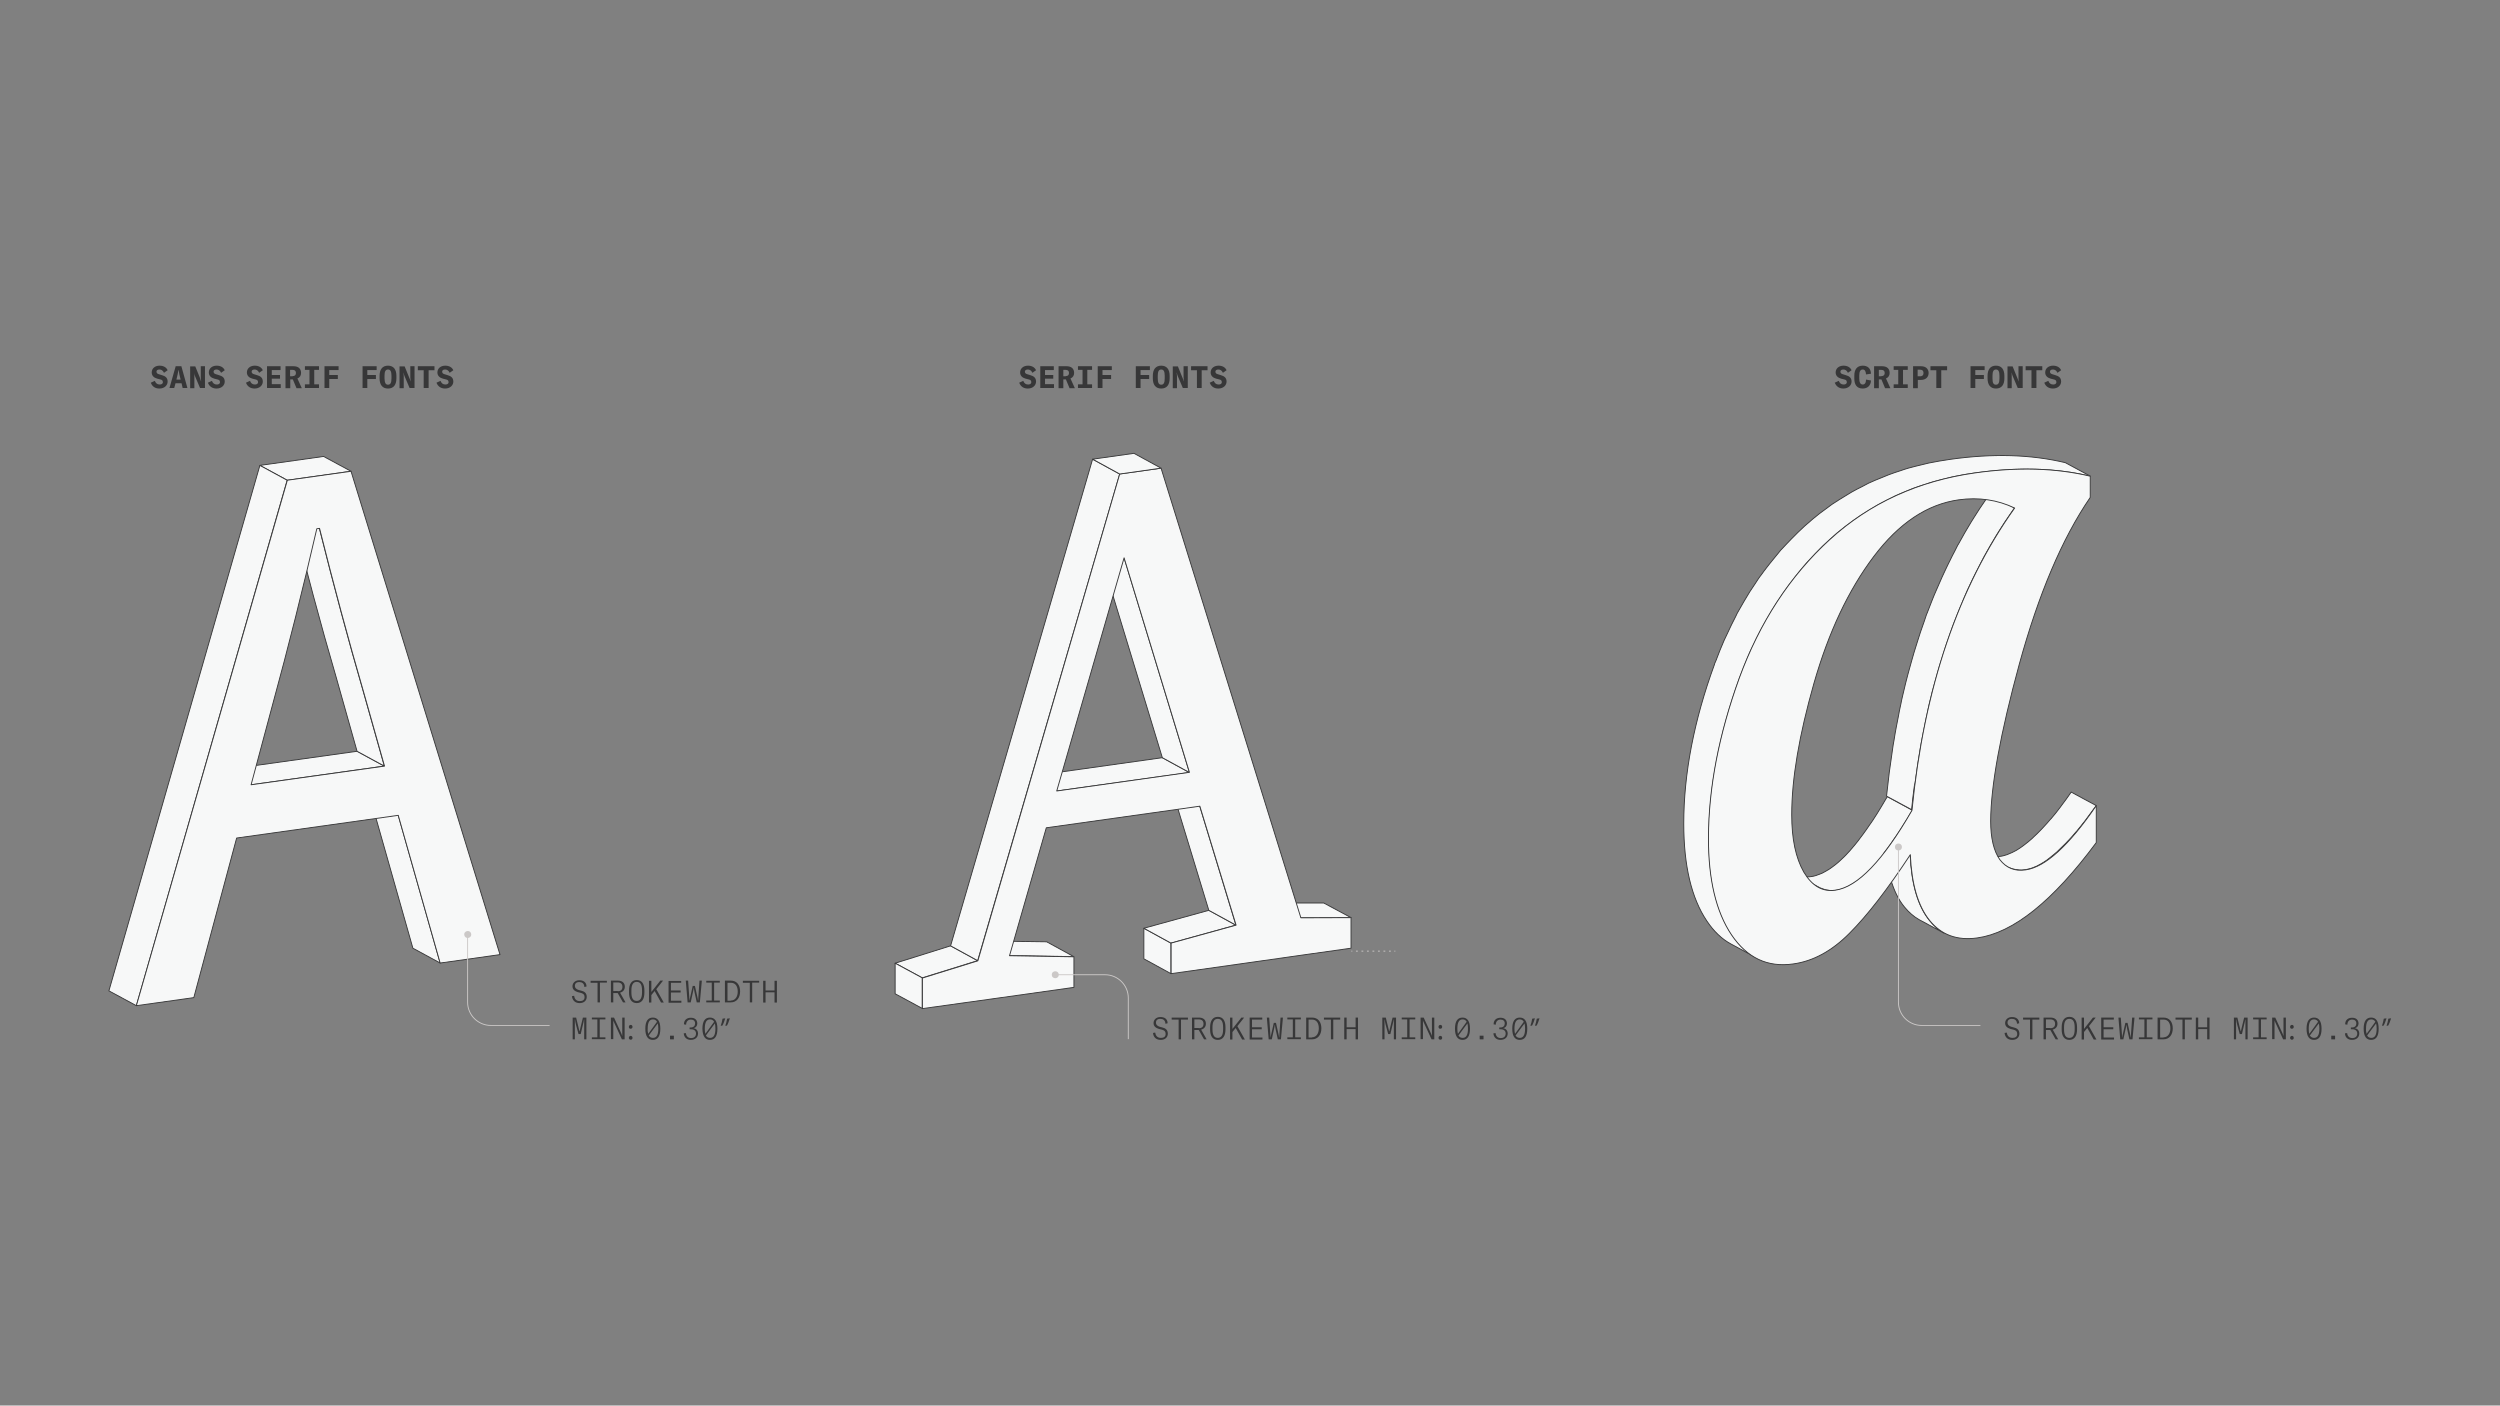 <?xml version="1.0" encoding="UTF-8"?> <svg xmlns="http://www.w3.org/2000/svg" xmlns:xlink="http://www.w3.org/1999/xlink" version="1.1" id="Capa_1" x="0px" y="0px" viewBox="0 0 1366 768" style="enable-background:new 0 0 1366 768;" xml:space="preserve"><rect x="0" y="0" width="1366" height="768" fill="#808080" stroke="none"/> <style type="text/css"> .st0{fill:#373738;} .st1{enable-background:new ;} .st2{fill:#F7F8F8;stroke:#373738;stroke-width:0.5;stroke-linecap:round;stroke-linejoin:round;stroke-miterlimit:10;} .st3{fill:none;stroke:#CBC8C7;stroke-width:0.5;stroke-miterlimit:10;} .st4{fill:#CBC8C7;} .st5{fill:none;stroke:#CBC8C7;stroke-width:0.5;stroke-miterlimit:10;stroke-dasharray:1.002,2.003;} </style> <g> <g> <path class="st0" d="M82.4,209.1l2.2-1c0.5,1.3,1.3,2,2.7,2c0.8,0,1.7-0.3,1.7-1.3c0-1-0.6-1.3-1.5-1.5l-1.6-0.4 c-1.8-0.5-3-1.6-3-3.4c0-2.2,1.8-3.7,4.3-3.7c2.1,0,3.7,0.9,4.4,2.5l-2,1.4c-0.6-1.4-1.6-1.8-2.5-1.8c-1.2,0-1.6,0.6-1.6,1.2 c0,0.7,0.5,1.2,1.4,1.4l1.6,0.5c1.7,0.5,3.1,1.3,3.1,3.5c0,2-1.7,3.8-4.5,3.8C84.9,212.3,83.2,211.3,82.4,209.1z"></path> <path class="st0" d="M96,200.1h3.1l3.3,11.9h-2.6l-0.6-2.6h-3.3l-0.7,2.6h-2.6L96,200.1z M98.7,207.4c-0.6-2.2-0.9-3.7-1.1-5.2 h-0.1c-0.2,1.5-0.6,3.1-1.1,5.2H98.7z"></path> <path class="st0" d="M109.8,208.3h0.1c-0.1-0.6-0.2-1.5-0.2-2v-6.2h2.3V212h-2.7l-2.8-6.6c-0.3-0.6-0.4-1.4-0.5-1.7H106 c0.1,0.5,0.2,1.2,0.2,1.8v6.6h-2.3v-11.9h2.8l2.6,6.4C109.5,207.1,109.7,207.8,109.8,208.3z"></path> <path class="st0" d="M113.6,209.1l2.2-1c0.5,1.3,1.3,2,2.7,2c0.8,0,1.7-0.3,1.7-1.3c0-1-0.6-1.3-1.5-1.5l-1.6-0.4 c-1.8-0.5-3-1.6-3-3.4c0-2.2,1.8-3.7,4.3-3.7c2.1,0,3.7,0.9,4.4,2.5l-2,1.4c-0.6-1.4-1.6-1.8-2.5-1.8c-1.2,0-1.6,0.6-1.6,1.2 c0,0.7,0.5,1.2,1.4,1.4l1.6,0.5c1.7,0.5,3.1,1.3,3.1,3.5c0,2-1.7,3.8-4.5,3.8C116.2,212.3,114.4,211.3,113.6,209.1z"></path> <path class="st0" d="M134.4,209.1l2.2-1c0.5,1.3,1.3,2,2.7,2c0.8,0,1.7-0.3,1.7-1.3c0-1-0.6-1.3-1.5-1.5l-1.6-0.4 c-1.8-0.5-3-1.6-3-3.4c0-2.2,1.8-3.7,4.3-3.7c2.1,0,3.7,0.9,4.4,2.5l-2,1.4c-0.6-1.4-1.6-1.8-2.5-1.8c-1.2,0-1.6,0.6-1.6,1.2 c0,0.7,0.5,1.2,1.4,1.4l1.6,0.5c1.7,0.5,3.1,1.3,3.1,3.5c0,2-1.7,3.8-4.5,3.8C137,212.3,135.2,211.3,134.4,209.1z"></path> <path class="st0" d="M153.3,202.2h-4.8v2.7h4.5v2h-4.5v3h4.9v2.1h-7.5v-11.9h7.4V202.2z"></path> <path class="st0" d="M155.9,200.1h4.4c2.7,0,4.2,1.3,4.2,3.7c0,1.4-0.7,2.5-2,3l2.4,5.3H162l-2-4.8h-1.4v4.8h-2.6V200.1z M159.9,205.5c1.2,0,1.8-0.6,1.8-1.7c0-1.1-0.6-1.7-1.8-1.7h-1.4v3.5H159.9z"></path> <path class="st0" d="M169.1,210v-7.9h-2.5v-2h7.7v2h-2.6v7.9h2.6v2h-7.7v-2H169.1z"></path> <path class="st0" d="M184.9,202.2h-5v2.7h4.7v2.2h-4.7v4.9h-2.6v-11.9h7.7V202.2z"></path> <path class="st0" d="M205.7,202.2h-5v2.7h4.7v2.2h-4.7v4.9h-2.6v-11.9h7.7V202.2z"></path> <path class="st0" d="M207.4,206.7v-1.3c0-3.5,1.5-5.6,4.6-5.6c3.1,0,4.6,2.1,4.6,5.6v1.3c0,3.5-1.5,5.6-4.6,5.6 C208.9,212.3,207.4,210.2,207.4,206.7z M212,210.2c1.3,0,1.9-1,1.9-3.4v-1.5c0-2.4-0.6-3.4-1.9-3.4c-1.3,0-1.9,1-1.9,3.4v1.5 C210.2,209.2,210.7,210.2,212,210.2z"></path> <path class="st0" d="M224.3,208.3h0.1c-0.1-0.6-0.2-1.5-0.2-2v-6.2h2.3V212h-2.7l-2.8-6.6c-0.3-0.6-0.4-1.4-0.5-1.7h-0.1 c0.1,0.5,0.2,1.2,0.2,1.8v6.6h-2.3v-11.9h2.8l2.6,6.4C224,207.1,224.2,207.8,224.3,208.3z"></path> <path class="st0" d="M237.4,200.1v2.2h-3.2v9.7h-2.7v-9.7h-3.2v-2.2H237.4z"></path> <path class="st0" d="M238.5,209.1l2.2-1c0.5,1.3,1.3,2,2.7,2c0.8,0,1.7-0.3,1.7-1.3c0-1-0.6-1.3-1.5-1.5l-1.6-0.4 c-1.8-0.5-3-1.6-3-3.4c0-2.2,1.8-3.7,4.3-3.7c2.1,0,3.7,0.9,4.4,2.5l-2,1.4c-0.6-1.4-1.6-1.8-2.5-1.8c-1.2,0-1.6,0.6-1.6,1.2 c0,0.7,0.5,1.2,1.4,1.4l1.6,0.5c1.7,0.5,3.1,1.3,3.1,3.5c0,2-1.7,3.8-4.5,3.8C241.1,212.3,239.3,211.3,238.5,209.1z"></path> </g> <g> <path class="st0" d="M312.5,544.3l1.2-0.2c0.2,1.6,1.1,2.9,3.1,2.9c1.4,0,2.6-0.5,2.6-2.1c0-1.7-1-2.1-2.1-2.4l-1.6-0.4 c-1.6-0.5-2.9-1.4-2.9-3.2c0-1.8,1.5-3.3,3.7-3.3c2.1,0,3.9,0.9,4,3.4l-1.2,0.3c-0.1-2-1.3-2.7-2.8-2.7c-1.8,0-2.4,1-2.4,2.1 c0,1.1,0.8,1.8,2,2.2l1.5,0.4c1.6,0.4,3,1.2,3,3.4c0,1.8-1.3,3.4-3.9,3.4C314,548.1,312.7,546.3,312.5,544.3z"></path> <path class="st0" d="M331.6,535.8v1.1h-3.8v10.8h-1.3V537h-3.8v-1.1H331.6z"></path> <path class="st0" d="M333.8,535.8h3.7c2.5,0,3.9,1.2,3.9,3.4c0,1.6-1,2.8-2.6,3.2l3,5.3h-1.4l-2.9-5.1h-2.4v5.1h-1.3V535.8z M337.5,541.6c1.7,0,2.6-0.8,2.6-2.4c0-1.5-0.9-2.4-2.6-2.4h-2.4v4.7H337.5z"></path> <path class="st0" d="M343.7,542.4v-1.2c0-3.5,1.4-5.7,4.2-5.7c2.8,0,4.2,2.1,4.2,5.7v1.2c0,3.5-1.4,5.7-4.2,5.7 C345.1,548.1,343.7,545.9,343.7,542.4z M347.9,546.9c1.9,0,2.9-1.5,2.9-4.6v-1.2c0-3.1-0.9-4.6-2.9-4.6c-1.9,0-2.9,1.5-2.9,4.6 v1.2C345,545.5,346,546.9,347.9,546.9z"></path> <path class="st0" d="M355.9,535.8v6.2l4.9-6.2h1.5l-3.7,4.7l4.1,7.3h-1.5l-3.5-6.3l-1.8,2.2v4.1h-1.3v-11.9H355.9z"></path> <path class="st0" d="M372.2,537h-5.6v4.2h5.3v1.1h-5.3v4.5h5.7v1.1h-7v-11.9h6.9V537z"></path> <path class="st0" d="M374.7,535.8h1.3l0.6,8.8c0.1,1.1,0.1,1.7,0.1,2h0.1c0-0.4,0.1-1,0.4-2.1l1.3-5.8h1.2l1.3,5.8 c0.3,1.1,0.3,1.7,0.4,2.1h0.1c0-0.3,0-0.9,0.1-2l0.6-8.8h1.3l-1.1,11.9h-1.7l-1.2-5.5c-0.2-1-0.3-1.6-0.4-2.3h-0.1 c-0.1,0.7-0.1,1.3-0.4,2.3l-1.2,5.5h-1.7L374.7,535.8z"></path> <path class="st0" d="M388.9,546.7v-9.8h-3v-1h7.4v1h-3.1v9.8h3.1v1h-7.4v-1H388.9z"></path> <path class="st0" d="M396.1,535.8h3.2c3.3,0,5.1,2.4,5.1,5.9c0,3.5-1.9,6-5.1,6h-3.2V535.8z M399.3,546.7c2.5,0,3.8-2.2,3.8-4.9 c0-2.8-1.2-4.8-3.7-4.8h-1.9v9.8H399.3z"></path> <path class="st0" d="M414.8,535.8v1.1H411v10.8h-1.3V537h-3.8v-1.1H414.8z"></path> <path class="st0" d="M424.5,547.8h-1.3v-5.6h-4.9v5.6H417v-11.9h1.3v5.3h4.9v-5.3h1.3V547.8z"></path> <path class="st0" d="M317.3,565h-1.2l-1.4-5.1c-0.2-0.7-0.4-2-0.5-2.8h-0.1c0,0.8,0,2,0,3.1v7.7h-1.2V556h1.9l1.5,6.2 c0.1,0.5,0.2,0.9,0.3,1.3h0.1c0.1-0.4,0.2-0.8,0.3-1.3l1.5-6.2h1.9v11.9h-1.2v-7.7c0-1.1,0-2.3,0-3.1h-0.1c-0.1,0.8-0.4,2-0.6,2.8 L317.3,565z"></path> <path class="st0" d="M326.4,566.9V557h-3v-1h7.4v1h-3.1v9.8h3.1v1h-7.4v-1H326.4z"></path> <path class="st0" d="M340,566.1L340,566.1c0-0.4,0-0.8,0-1.2V556h1.3v11.9h-1.5l-4.2-9.1c-0.3-0.6-0.5-1.2-0.5-1.3h0 c0,0.4,0,0.7,0,1v9.3h-1.3V556h1.7l4,8.7C339.7,565.3,339.9,565.8,340,566.1z"></path> <path class="st0" d="M343.6,561.1c0-0.6,0.4-1.1,1-1.1c0.6,0,1,0.4,1,1.1c0,0.6-0.4,1-1,1C344,562.2,343.6,561.7,343.6,561.1z M343.6,567.1c0-0.6,0.4-1.1,1-1.1c0.6,0,1,0.4,1,1.1c0,0.6-0.4,1-1,1C344,568.1,343.6,567.6,343.6,567.1z"></path> <path class="st0" d="M352.6,562.1c0-4.2,1.5-6.1,4.1-6.1c2.6,0,4.1,1.9,4.1,6.1c0,4.2-1.5,6.1-4.1,6.1 C354.1,568.2,352.6,566.3,352.6,562.1z M354.2,564.9l4.8-6.6c-0.5-0.9-1.3-1.3-2.2-1.3c-1.8,0-2.9,1.3-2.9,5.1 C353.8,563.2,354,564.2,354.2,564.9z M356.8,567.1c1.8,0,2.9-1.4,2.9-5c0-1.2-0.1-2.2-0.3-2.9l-4.9,6.6 C355,566.7,355.8,567.1,356.8,567.1z"></path> <path class="st0" d="M368.2,567.9h-2.1v-2h2.1V567.9z"></path> <path class="st0" d="M373.6,564.6l1.2-0.1c0.1,1.6,1.1,2.7,2.8,2.7c1.7,0,2.7-0.9,2.7-2.5c0-1.3-0.9-2.3-2.7-2.3h-0.8v-1h0.7 c1.5,0,2.3-0.9,2.3-2.2c0-1.3-0.8-2.1-2.3-2.1c-1.6,0-2.6,1.1-2.6,2.8l-1.2-0.2c0-2.3,1.5-3.6,3.8-3.6c2.2,0,3.5,1.2,3.5,3.2 c0,1.2-0.8,2.3-2.1,2.5c1.5,0.2,2.5,1.3,2.5,2.9c0,2.1-1.5,3.5-4,3.5C375.2,568.2,373.7,566.7,373.6,564.6z"></path> <path class="st0" d="M383.8,562.1c0-4.2,1.5-6.1,4.1-6.1c2.6,0,4.1,1.9,4.1,6.1c0,4.2-1.5,6.1-4.1,6.1 C385.4,568.2,383.9,566.3,383.8,562.1z M385.4,564.9l4.8-6.6c-0.5-0.9-1.3-1.3-2.2-1.3c-1.8,0-2.9,1.3-2.9,5.1 C385.1,563.2,385.2,564.2,385.4,564.9z M388,567.1c1.8,0,2.9-1.4,2.9-5c0-1.2-0.1-2.2-0.3-2.9l-4.9,6.6 C386.2,566.7,387,567.1,388,567.1z"></path> <path class="st0" d="M396.3,556.4c-0.4,1.4-1.1,3.2-1.6,4l-0.9,0.1c0.4-1,0.8-2.7,1-3.9L396.3,556.4z"></path> <path class="st0" d="M398.8,556.4c-0.4,1.4-1.1,3.2-1.6,4l-0.9,0.1c0.4-1,0.8-2.7,1-3.9L398.8,556.4z"></path> </g> <g> <g class="st1"> <path class="st2" d="M1145.4,440.2L1145.4,440.2l-13.7-7.4c-1.8,2.6-3.5,5-5.2,7.2c-0.3,0.4-0.5,0.7-0.8,1.1 c-1.6,2.1-3.2,4.2-4.8,6c-0.1,0.2-0.2,0.3-0.4,0.4c-1.3,1.6-2.7,3.1-4,4.5c-0.5,0.5-1,1.1-1.5,1.6c-1.3,1.3-2.5,2.6-3.8,3.7 c-0.2,0.2-0.5,0.5-0.7,0.7c-1.4,1.3-2.8,2.4-4.1,3.4c-0.3,0.2-0.6,0.4-0.9,0.7c-1.3,1-2.6,1.8-3.9,2.6c-0.2,0.1-0.4,0.2-0.6,0.3 c-1.1,0.6-2.1,1.1-3.2,1.5c-0.4,0.2-0.8,0.3-1.2,0.5c-1.3,0.4-2.5,0.8-3.7,0.9c-1,0.1-2,0.2-3,0.2c-0.3,0-0.6,0-0.8-0.1 c-0.7-0.1-1.3-0.1-2-0.3c-0.3-0.1-0.6-0.1-0.9-0.2c-0.5-0.1-1-0.3-1.5-0.5c-0.4-0.2-0.7-0.3-1.1-0.5l13.7,7.4 c0.2,0.1,0.3,0.2,0.5,0.2c0.2,0.1,0.4,0.1,0.6,0.2c0.5,0.2,1,0.4,1.5,0.5c0.1,0,0.2,0.1,0.4,0.1c0.2,0,0.3,0,0.5,0.1 c0.6,0.1,1.3,0.2,2,0.3c0.3,0,0.6,0.1,0.8,0.1c1,0,1.9,0,3-0.2c1.2-0.2,2.5-0.5,3.7-0.9c0.4-0.1,0.8-0.3,1.2-0.5 c0.5-0.2,1-0.4,1.5-0.6c0.5-0.3,1.1-0.6,1.6-0.9c0.2-0.1,0.4-0.2,0.6-0.3c1-0.6,2-1.2,3-1.9c0.3-0.2,0.6-0.5,0.9-0.7 c0.3-0.2,0.6-0.4,0.9-0.7c1.3-1,2.6-2.1,4-3.3c0.1,0,0.1-0.1,0.2-0.2c0.2-0.2,0.5-0.5,0.7-0.7c1.2-1.1,2.5-2.4,3.8-3.7 c0.5-0.5,1-1,1.5-1.6c0.5-0.6,1-1.1,1.6-1.7c0.8-0.9,1.6-1.8,2.4-2.8c0.1-0.2,0.3-0.3,0.4-0.4c1.6-1.9,3.1-3.9,4.8-6 c0.3-0.4,0.5-0.7,0.8-1.1c1.3-1.7,2.6-3.5,3.9-5.3C1144.5,441.5,1144.9,440.9,1145.4,440.2 C1145.4,440.2,1145.4,440.2,1145.4,440.2L1145.4,440.2z"></path> <path class="st2" d="M1054.3,503c-6.4-7.9-9.9-19.9-10.6-36l-13.7-7.4c0.7,16.1,4.2,28.2,10.6,36c2.4,2.9,5,5.2,8,6.9l13.7,7.4 C1059.4,508.3,1056.7,506,1054.3,503z"></path> <path class="st2" d="M1029.7,465.7c1.3-1.7,2.6-3.4,3.9-5.3c0.1-0.1,0.1-0.2,0.2-0.3c0.4-0.6,0.9-1.3,1.3-1.9 c0.4-0.6,0.8-1.1,1.2-1.7c0.6-0.8,1.1-1.7,1.7-2.6c0.4-0.6,0.7-1.1,1.1-1.7c0.6-1,1.3-2.1,2-3.2c0.3-0.5,0.6-0.9,0.9-1.4 c1-1.6,1.9-3.2,2.9-4.9l-13.7-7.4c-1,1.7-1.9,3.3-2.9,4.9c-0.3,0.5-0.6,1-0.9,1.5c-0.6,1-1.3,2.1-1.9,3.1 c-0.4,0.6-0.7,1.1-1.1,1.7c-0.6,0.9-1.1,1.8-1.7,2.6c-0.4,0.6-0.8,1.1-1.2,1.7c-0.5,0.7-1,1.5-1.5,2.2c-1.3,1.9-2.6,3.6-3.9,5.3 c-0.3,0.4-0.5,0.7-0.8,1.1c-1.3,1.7-2.6,3.2-3.9,4.7c-0.2,0.2-0.4,0.4-0.5,0.6c-0.8,0.9-1.6,1.7-2.3,2.5c-0.3,0.3-0.7,0.7-1,1 c-0.6,0.6-1.2,1.2-1.9,1.8c-0.4,0.4-0.8,0.7-1.2,1.1c-0.4,0.4-0.8,0.7-1.2,1c-0.4,0.3-0.8,0.7-1.3,1c-0.4,0.3-0.8,0.6-1.2,0.9 c-0.4,0.3-0.8,0.6-1.3,0.9c-0.4,0.3-0.8,0.5-1.2,0.7c-0.4,0.3-0.8,0.5-1.2,0.7c-0.4,0.2-0.8,0.4-1.1,0.6 c-0.3,0.2-0.6,0.3-0.9,0.4c-0.7,0.3-1.4,0.6-2.1,0.8c-0.3,0.1-0.6,0.2-0.8,0.3c-0.9,0.3-1.9,0.5-2.8,0.6c-1,0.1-1.9,0.2-2.8,0.1 c-0.3,0-0.6,0-0.8-0.1c-0.6-0.1-1.3-0.1-1.9-0.3c-0.3-0.1-0.6-0.1-0.9-0.2c-0.6-0.2-1.1-0.4-1.7-0.6c-0.4-0.2-0.7-0.3-1.1-0.5 l13.7,7.4h0c0.2,0.1,0.4,0.2,0.5,0.3c0.2,0.1,0.4,0.1,0.6,0.2c0.6,0.2,1.1,0.5,1.7,0.6c0.1,0,0.3,0.1,0.4,0.2l-0.2-0.1 c0,0,0,0,0,0l0.2,0.1h0c0.2,0,0.3,0,0.5,0.1c0.6,0.1,1.2,0.2,1.9,0.3c0.3,0,0.6,0.1,0.8,0.1c0.9,0,1.9,0,2.8-0.1 c0.9-0.1,1.8-0.4,2.8-0.6c0.3-0.1,0.6-0.2,0.8-0.3c0.7-0.2,1.4-0.5,2.1-0.8c0.2-0.1,0.3-0.1,0.5-0.2c0.1-0.1,0.3-0.1,0.4-0.2 c0.4-0.2,0.8-0.4,1.1-0.6c0.4-0.2,0.8-0.5,1.2-0.7c0.4-0.2,0.8-0.5,1.2-0.7c0.3-0.2,0.5-0.3,0.8-0.5c0.2-0.1,0.3-0.2,0.5-0.3 c0.4-0.3,0.8-0.6,1.2-0.9c0.4-0.3,0.8-0.7,1.3-1c0.4-0.3,0.8-0.7,1.2-1c0.3-0.2,0.5-0.4,0.8-0.7c0.2-0.1,0.3-0.3,0.5-0.4 c0.6-0.6,1.2-1.2,1.9-1.8c0.3-0.3,0.7-0.6,1-1c0.8-0.8,1.6-1.6,2.3-2.5c0.2-0.2,0.3-0.3,0.5-0.5c0,0,0,0,0.1-0.1 c1.3-1.4,2.6-3,3.9-4.7C1029.1,466.4,1029.4,466.1,1029.7,465.7z"></path> <path class="st2" d="M1046.7,425.6c0.4-2.9,0.8-5.7,1.2-8.5c0.3-1.6,0.5-3.3,0.8-4.9c0.4-2.5,0.8-5,1.3-7.5 c0.3-1.7,0.7-3.4,1-5.1c0.5-2.4,0.9-4.7,1.4-7c0.4-1.7,0.8-3.4,1.1-5.1c0.5-2.3,1-4.5,1.6-6.7c0.4-1.7,0.8-3.4,1.3-5.1 c0.6-2.2,1.2-4.3,1.8-6.5c0.5-1.6,0.9-3.3,1.4-4.9c0.6-2.1,1.3-4.3,2-6.4c0.5-1.6,1-3.1,1.5-4.7c0.7-2.1,1.5-4.3,2.2-6.4 c0.5-1.5,1.1-3,1.6-4.5c0.6-1.7,1.3-3.3,1.9-4.9c0.7-1.7,1.3-3.4,2-5c0.7-1.6,1.4-3.2,2-4.8c0.7-1.6,1.4-3.3,2.1-4.9 c0.7-1.6,1.5-3.1,2.2-4.7c0.8-1.6,1.5-3.2,2.3-4.7c0.8-1.5,1.5-3,2.3-4.5c0.7-1.4,1.5-2.9,2.2-4.3c2.2-4,4.5-8,6.8-11.8 c0.5-0.8,1-1.6,1.5-2.4c2.1-3.4,4.3-6.7,6.6-10c0.6-0.9,1.3-1.9,1.9-2.8l-13.7-7.4c-0.3,0.5-0.7,1-1,1.4 c-0.3,0.4-0.6,0.9-0.9,1.4c-2.3,3.3-4.5,6.6-6.6,10c-0.5,0.8-1,1.6-1.5,2.4c-2.4,3.9-4.6,7.8-6.8,11.8c-0.2,0.3-0.3,0.6-0.5,0.8 c-0.6,1.1-1.2,2.3-1.7,3.4c-0.8,1.5-1.6,3-2.3,4.5c-0.8,1.5-1.5,3.1-2.3,4.7c-0.7,1.6-1.5,3.1-2.2,4.7c-0.7,1.6-1.4,3.2-2.1,4.8 c-0.7,1.6-1.4,3.2-2.1,4.8c-0.7,1.6-1.3,3.3-2,5c-0.6,1.6-1.3,3.3-1.9,4.9c-0.2,0.4-0.3,0.8-0.5,1.2c-0.4,1.1-0.7,2.2-1.1,3.3 c-0.7,2.1-1.5,4.2-2.2,6.3c-0.5,1.6-1,3.1-1.5,4.7c-0.7,2.1-1.3,4.2-2,6.4c-0.5,1.6-0.9,3.3-1.4,4.9c-0.6,2.2-1.2,4.3-1.8,6.5 c-0.4,1.7-0.9,3.3-1.3,5c-0.5,2.2-1.1,4.4-1.6,6.7c-0.4,1.7-0.8,3.4-1.1,5.1c-0.5,2.3-1,4.6-1.4,7c-0.3,1.7-0.7,3.4-1,5.1 c-0.5,2.5-0.9,5-1.3,7.5c-0.3,1.6-0.6,3.3-0.8,4.9c-0.4,2.8-0.8,5.7-1.2,8.5c-0.2,1.4-0.4,2.8-0.6,4.2c-0.5,4.3-1,8.6-1.5,13 l13.7,7.4c0.4-4.4,0.9-8.7,1.5-13C1046.3,428.4,1046.6,427,1046.7,425.6z"></path> <path class="st2" d="M1142.2,260.2l-13.7-7.4c-18.8-4.5-39.8-5.1-63-1.8c-3.9,0.6-7.8,1.2-11.6,2c-1.3,0.3-2.5,0.6-3.7,0.9 c-2.5,0.6-5,1.2-7.5,1.9c-1.5,0.4-2.8,0.9-4.3,1.4c-2.2,0.7-4.3,1.4-6.4,2.2c-1.5,0.6-2.9,1.2-4.4,1.8c-2,0.8-4,1.6-5.9,2.5 c-0.2,0.1-0.4,0.2-0.7,0.3c-1.2,0.6-2.3,1.2-3.4,1.8c-2,1-4,2-5.9,3.1c-1.4,0.8-2.7,1.7-4.1,2.5c-1.8,1.1-3.6,2.2-5.4,3.4 c-0.4,0.2-0.7,0.4-1.1,0.7c-1.7,1.2-3.3,2.4-5,3.7c-0.6,0.5-1.3,0.9-1.9,1.4c-2.5,2-5,4-7.4,6.2c-0.2,0.2-0.5,0.4-0.7,0.6 c-2.5,2.3-5,4.7-7.4,7.2c-0.8,0.8-1.5,1.6-2.3,2.4c-1.2,1.2-2.3,2.4-3.5,3.7c-0.4,0.5-0.8,1-1.2,1.5c-0.9,1.1-1.8,2.2-2.7,3.3 c-1.3,1.6-2.7,3.3-3.9,4.9c-0.9,1.2-1.8,2.3-2.6,3.5c-0.6,0.8-1.2,1.5-1.7,2.3c-0.6,0.8-1.1,1.8-1.7,2.6c-1,1.5-2,3-3,4.5 c-1,1.6-2,3.3-3,5c-0.9,1.6-1.8,3.1-2.7,4.7c-0.4,0.7-0.8,1.4-1.2,2.1c-0.4,0.8-0.7,1.6-1.1,2.3c-1.4,2.7-2.8,5.5-4.1,8.4 c-0.6,1.3-1.3,2.7-1.9,4c-1.6,3.6-3,7.2-4.4,10.9c-0.2,0.6-0.5,1.1-0.7,1.6c-0.1,0.2-0.2,0.5-0.2,0.7 c-11.2,30.6-16.8,59.7-16.8,87c0,23,4.2,40.7,12.6,53.2c3.8,5.7,8.2,9.9,13.2,12.6l13.7,7.4c-5-2.7-9.4-6.9-13.2-12.6 c-8.4-12.5-12.7-30.3-12.6-53.2c0.1-27.3,5.7-56.3,16.8-87c0.3-0.8,0.6-1.5,0.9-2.3c1.4-3.7,2.9-7.4,4.4-10.9 c0.6-1.4,1.2-2.7,1.9-4c1.3-2.9,2.7-5.7,4.1-8.4c0.8-1.5,1.6-3,2.4-4.4c0.9-1.6,1.8-3.2,2.7-4.7c1-1.7,2-3.3,3-5c1-1.5,2-3,3-4.5 c1.1-1.7,2.3-3.3,3.4-4.9c0.9-1.2,1.7-2.4,2.6-3.5c1.3-1.7,2.6-3.3,3.9-5c0.9-1.1,1.8-2.2,2.7-3.3c1.5-1.8,3.1-3.5,4.7-5.2 c0.8-0.8,1.5-1.6,2.3-2.4c2.4-2.5,4.8-4.9,7.4-7.2c2.6-2.4,5.3-4.7,8.1-6.8c0.6-0.5,1.3-0.9,1.9-1.4c2-1.5,4-3,6.1-4.4 c1.8-1.2,3.6-2.3,5.4-3.4c1.4-0.8,2.7-1.7,4.1-2.5c1.9-1.1,3.9-2.1,5.9-3.1c1.4-0.7,2.7-1.4,4.1-2.1c1.9-0.9,3.9-1.7,5.9-2.5 c1.5-0.6,2.9-1.3,4.4-1.8c2.1-0.8,4.3-1.5,6.4-2.1c1.4-0.5,2.8-1,4.3-1.4c2.4-0.7,5-1.3,7.5-1.9c1.2-0.3,2.4-0.7,3.7-0.9 c3.8-0.8,7.7-1.5,11.6-2c14.5-2,28.2-2.6,41-1.6C1127.8,257.4,1135.1,258.5,1142.2,260.2L1142.2,260.2 C1142.2,260.2,1142.2,260.2,1142.2,260.2z"></path> <g> <path class="st2" d="M1106.8,475.3c10.7-1.5,23.6-13.2,38.6-35.1l0,20.2c-23.7,32-45.4,49.4-65.1,52.1 c-10.9,1.5-19.5-1.6-25.9-9.5c-6.4-7.9-9.9-19.9-10.6-36c-12.5,19-23.5,33.2-33.2,42.9c-9.6,9.7-19.9,15.3-30.8,16.8 c-14,2-25.2-3.3-33.7-15.9c-8.4-12.5-12.7-30.3-12.6-53.2c0.1-27.3,5.7-56.3,16.8-87c11.2-30.6,27.7-55.9,49.5-75.8 c21.8-19.9,48.3-32,79.3-36.4c23.2-3.3,44.3-2.7,63,1.8l0,11.6c-15.4,22.5-28.2,52.8-38.7,90.9c-10.4,38.1-15.6,66.7-15.7,85.9 c0,9.3,1.7,16.4,5,21.1C1096.2,474.2,1100.8,476.2,1106.8,475.3z M1044.7,442.8c6.6-66.9,25.3-122,56.1-165.2 c-9.4-4.5-19.6-6-30.5-4.5c-17.2,2.4-32.7,12.7-46.5,31c-13.8,18.3-24.7,41.4-32.7,69.4c-8,28.1-12.1,51.9-12.1,71.7 c0,13.2,2.2,23.6,6.6,31.3c4.5,7.6,10.2,10.9,17.2,9.9C1015,484.7,1028.9,470.2,1044.7,442.8"></path> </g> </g> </g> <g> <g class="st1"> <g> <polygon class="st2" points="240.5,526.2 225.6,518.1 202.7,437.4 217.6,445.5 "></polygon> </g> <g> <polygon class="st2" points="137.2,428.8 122.2,420.7 195.1,410.5 210,418.6 "></polygon> </g> <path class="st2" d="M198.6,378.2c-8.6-29.6-16.4-58.8-24.1-89.5l-14.9-8.1c7.7,30.7,15.4,59.9,24.1,89.5l11.4,40.4l14.9,8.1 L198.6,378.2z"></path> <g> <polygon class="st2" points="156.9,262.4 142,254.3 176.8,249.4 191.8,257.5 "></polygon> </g> <g> <polygon class="st2" points="74.5,549.5 59.5,541.4 142,254.3 156.9,262.4 "></polygon> </g> <g> <path class="st2" d="M191.8,257.5l81.4,264.1l-32.7,4.6l-22.9-80.7l-88.3,12.4l-23.4,87.2l-31.4,4.4l82.5-287.1L191.8,257.5z M137.2,428.8l72.9-10.2l-11.4-40.4c-8.6-29.6-16.4-58.8-24.1-89.5l-1.5,0.2c-7.6,33-15.4,64.2-24.2,96.3L137.2,428.8"></path> </g> </g> </g> <g> <g> <path class="st3" d="M255.5,510.7v36.9c0,7,5.7,12.7,12.7,12.7h32.1"></path> <g> <ellipse transform="matrix(0.973 -0.23 0.23 0.973 -110.514 72.362)" class="st4" cx="255.5" cy="510.8" rx="1.9" ry="1.9"></ellipse> </g> </g> </g> <g> <path class="st0" d="M556.9,209.1l2.2-1c0.5,1.3,1.3,2,2.7,2c0.8,0,1.7-0.3,1.7-1.3c0-1-0.6-1.3-1.5-1.5l-1.6-0.4 c-1.8-0.5-3-1.6-3-3.4c0-2.2,1.8-3.7,4.3-3.7c2.1,0,3.7,0.9,4.4,2.5l-2,1.4c-0.6-1.4-1.6-1.8-2.5-1.8c-1.2,0-1.6,0.6-1.6,1.2 c0,0.7,0.5,1.2,1.4,1.4l1.6,0.5c1.7,0.5,3.1,1.3,3.1,3.5c0,2-1.7,3.8-4.5,3.8C559.4,212.3,557.7,211.3,556.9,209.1z"></path> <path class="st0" d="M575.8,202.2H571v2.7h4.5v2H571v3h4.9v2.1h-7.5v-11.9h7.4V202.2z"></path> <path class="st0" d="M578.3,200.1h4.4c2.7,0,4.2,1.3,4.2,3.7c0,1.4-0.7,2.5-2,3l2.4,5.3h-2.9l-2-4.8H581v4.8h-2.6V200.1z M582.3,205.5c1.2,0,1.8-0.6,1.8-1.7c0-1.1-0.6-1.7-1.8-1.7H581v3.5H582.3z"></path> <path class="st0" d="M591.5,210v-7.9H589v-2h7.7v2h-2.6v7.9h2.6v2H589v-2H591.5z"></path> <path class="st0" d="M607.4,202.2h-5v2.7h4.7v2.2h-4.7v4.9h-2.6v-11.9h7.7V202.2z"></path> <path class="st0" d="M628.2,202.2h-5v2.7h4.7v2.2h-4.7v4.9h-2.6v-11.9h7.7V202.2z"></path> <path class="st0" d="M629.9,206.7v-1.3c0-3.5,1.5-5.6,4.6-5.6c3.1,0,4.6,2.1,4.6,5.6v1.3c0,3.5-1.5,5.6-4.6,5.6 C631.4,212.3,629.9,210.2,629.9,206.7z M634.5,210.2c1.3,0,1.9-1,1.9-3.4v-1.5c0-2.4-0.6-3.4-1.9-3.4c-1.3,0-1.9,1-1.9,3.4v1.5 C632.6,209.2,633.2,210.2,634.5,210.2z"></path> <path class="st0" d="M646.8,208.3h0.1c-0.1-0.6-0.2-1.5-0.2-2v-6.2h2.3V212h-2.7l-2.8-6.6c-0.3-0.6-0.4-1.4-0.5-1.7h-0.1 c0.1,0.5,0.2,1.2,0.2,1.8v6.6h-2.3v-11.9h2.8l2.6,6.4C646.5,207.1,646.7,207.8,646.8,208.3z"></path> <path class="st0" d="M659.8,200.1v2.2h-3.2v9.7H654v-9.7h-3.2v-2.2H659.8z"></path> <path class="st0" d="M661,209.1l2.2-1c0.5,1.3,1.3,2,2.7,2c0.8,0,1.7-0.3,1.7-1.3c0-1-0.6-1.3-1.5-1.5l-1.6-0.4 c-1.8-0.5-3-1.6-3-3.4c0-2.2,1.8-3.7,4.3-3.7c2.1,0,3.7,0.9,4.4,2.5l-2,1.4c-0.6-1.4-1.6-1.8-2.5-1.8c-1.2,0-1.6,0.6-1.6,1.2 c0,0.7,0.5,1.2,1.4,1.4l1.6,0.5c1.7,0.5,3.1,1.3,3.1,3.5c0,2-1.7,3.8-4.5,3.8C663.5,212.3,661.8,211.3,661,209.1z"></path> </g> <g> <path class="st0" d="M630,564.4l1.2-0.2c0.2,1.6,1.1,2.9,3.1,2.9c1.4,0,2.6-0.5,2.6-2.1c0-1.7-1-2.1-2.1-2.4l-1.6-0.4 c-1.6-0.5-2.9-1.4-2.9-3.2c0-1.8,1.5-3.3,3.7-3.3c2.2,0,3.9,0.9,4,3.4l-1.2,0.3c-0.1-2-1.3-2.7-2.8-2.7c-1.8,0-2.4,1-2.4,2.1 c0,1.1,0.8,1.8,2,2.2l1.5,0.4c1.6,0.4,3,1.2,3,3.4c0,1.8-1.3,3.4-3.9,3.4C631.5,568.2,630.2,566.5,630,564.4z"></path> <path class="st0" d="M649.1,556v1.1h-3.8v10.8H644v-10.8h-3.8V556H649.1z"></path> <path class="st0" d="M651.3,556h3.7c2.5,0,3.9,1.2,3.9,3.4c0,1.6-1,2.8-2.6,3.2l3,5.3h-1.4l-2.9-5.1h-2.4v5.1h-1.3V556z M655,561.8c1.7,0,2.6-0.8,2.6-2.4c0-1.5-0.9-2.4-2.6-2.4h-2.4v4.7H655z"></path> <path class="st0" d="M661.2,562.5v-1.2c0-3.5,1.4-5.7,4.2-5.7c2.8,0,4.2,2.1,4.2,5.7v1.2c0,3.5-1.4,5.7-4.2,5.7 C662.6,568.2,661.2,566.1,661.2,562.5z M665.4,567.1c1.9,0,2.9-1.5,2.9-4.6v-1.2c0-3.1-0.9-4.6-2.9-4.6c-1.9,0-2.9,1.5-2.9,4.6 v1.2C662.5,565.6,663.5,567.1,665.4,567.1z"></path> <path class="st0" d="M673.4,556v6.2l4.9-6.2h1.5l-3.7,4.7l4.1,7.3h-1.5l-3.5-6.3l-1.8,2.2v4.1h-1.3V556H673.4z"></path> <path class="st0" d="M689.7,557.1h-5.6v4.2h5.3v1.1h-5.3v4.5h5.7v1.1h-7V556h6.9V557.1z"></path> <path class="st0" d="M692.2,556h1.3l0.6,8.8c0.1,1.1,0.1,1.7,0.1,2h0.1c0-0.4,0.1-1,0.4-2.1l1.3-5.8h1.2l1.3,5.8 c0.3,1.1,0.3,1.7,0.4,2.1h0.1c0-0.3,0-0.9,0.1-2l0.6-8.8h1.3l-1.1,11.9h-1.7l-1.2-5.5c-0.2-1-0.3-1.6-0.4-2.3h-0.1 c-0.1,0.7-0.1,1.3-0.4,2.3l-1.2,5.5h-1.7L692.2,556z"></path> <path class="st0" d="M706.4,566.9V557h-3v-1h7.4v1h-3.1v9.8h3.1v1h-7.4v-1H706.4z"></path> <path class="st0" d="M713.7,556h3.2c3.3,0,5.1,2.4,5.1,5.9c0,3.5-1.9,6-5.1,6h-3.2V556z M716.8,566.8c2.5,0,3.8-2.2,3.8-4.9 c0-2.8-1.2-4.8-3.7-4.8h-1.9v9.8H716.8z"></path> <path class="st0" d="M732.3,556v1.1h-3.8v10.8h-1.3v-10.8h-3.8V556H732.3z"></path> <path class="st0" d="M742,567.9h-1.3v-5.6h-4.9v5.6h-1.3V556h1.3v5.3h4.9V556h1.3V567.9z"></path> <path class="st0" d="M759.7,565h-1.2l-1.4-5.1c-0.2-0.7-0.4-2-0.5-2.8h-0.1c0,0.8,0,2,0,3.1v7.7h-1.2V556h1.9l1.5,6.2 c0.1,0.5,0.2,0.9,0.3,1.3h0.1c0.1-0.4,0.2-0.8,0.3-1.3l1.5-6.2h1.9v11.9h-1.2v-7.7c0-1.1,0-2.3,0-3.1h-0.1c-0.1,0.8-0.4,2-0.6,2.8 L759.7,565z"></path> <path class="st0" d="M768.9,566.9V557h-3v-1h7.4v1h-3.1v9.8h3.1v1h-7.4v-1H768.9z"></path> <path class="st0" d="M782.4,566.1L782.4,566.1c0-0.4,0-0.8,0-1.2V556h1.3v11.9h-1.5l-4.2-9.1c-0.3-0.6-0.5-1.2-0.5-1.3h0 c0,0.4,0,0.7,0,1v9.3h-1.3V556h1.7l4,8.7C782.2,565.3,782.3,565.8,782.4,566.1z"></path> <path class="st0" d="M786,561.1c0-0.6,0.4-1.1,1-1.1c0.6,0,1,0.4,1,1.1c0,0.6-0.4,1-1,1C786.4,562.2,786,561.7,786,561.1z M786,567.1c0-0.6,0.4-1.1,1-1.1c0.6,0,1,0.4,1,1.1c0,0.6-0.4,1-1,1C786.4,568.1,786,567.6,786,567.1z"></path> <path class="st0" d="M795,562.1c0-4.2,1.5-6.1,4.1-6.1c2.6,0,4.1,1.9,4.1,6.1c0,4.2-1.5,6.1-4.1,6.1 C796.6,568.2,795,566.3,795,562.1z M796.6,564.9l4.8-6.6c-0.5-0.9-1.3-1.3-2.2-1.3c-1.8,0-2.9,1.3-2.9,5.1 C796.3,563.2,796.4,564.2,796.6,564.9z M799.2,567.1c1.8,0,2.9-1.4,2.9-5c0-1.2-0.1-2.2-0.3-2.9l-4.9,6.6 C797.4,566.7,798.2,567.1,799.2,567.1z"></path> <path class="st0" d="M810.6,567.9h-2.1v-2h2.1V567.9z"></path> <path class="st0" d="M816,564.6l1.2-0.1c0.1,1.6,1.1,2.7,2.8,2.7c1.7,0,2.7-0.9,2.7-2.5c0-1.3-0.9-2.3-2.7-2.3h-0.8v-1h0.7 c1.5,0,2.3-0.9,2.3-2.2c0-1.3-0.8-2.1-2.3-2.1c-1.6,0-2.6,1.1-2.6,2.8l-1.2-0.2c0-2.3,1.5-3.6,3.8-3.6c2.2,0,3.5,1.2,3.5,3.2 c0,1.2-0.8,2.3-2.1,2.5c1.5,0.2,2.5,1.3,2.5,2.9c0,2.1-1.5,3.5-4,3.5C817.6,568.2,816.1,566.7,816,564.6z"></path> <path class="st0" d="M826.3,562.1c0-4.2,1.5-6.1,4.1-6.1c2.6,0,4.1,1.9,4.1,6.1c0,4.2-1.5,6.1-4.1,6.1 C827.8,568.2,826.3,566.3,826.3,562.1z M827.8,564.9l4.8-6.6c-0.5-0.9-1.3-1.3-2.2-1.3c-1.8,0-2.9,1.3-2.9,5.1 C827.5,563.2,827.6,564.2,827.8,564.9z M830.4,567.1c1.8,0,2.9-1.4,2.9-5c0-1.2-0.1-2.2-0.3-2.9l-4.9,6.6 C828.7,566.7,829.4,567.1,830.4,567.1z"></path> <path class="st0" d="M838.7,556.4c-0.4,1.4-1.1,3.2-1.6,4l-0.9,0.1c0.4-1,0.8-2.7,1-3.9L838.7,556.4z"></path> <path class="st0" d="M841.2,556.4c-0.4,1.4-1.1,3.2-1.6,4l-0.9,0.1c0.4-1,0.8-2.7,1-3.9L841.2,556.4z"></path> </g> <g> <g> <line class="st3" x1="738.4" y1="519.7" x2="738.9" y2="519.7"></line> <line class="st5" x1="740.9" y1="519.7" x2="760.9" y2="519.7"></line> <line class="st3" x1="761.9" y1="519.7" x2="762.4" y2="519.7"></line> </g> </g> <g> <g class="st1"> <g> <polygon class="st2" points="710.8,501.5 695.9,493.4 723.3,493.4 738.2,501.4 "></polygon> </g> <g> <polygon class="st2" points="639.8,532 625,523.9 625,507.2 639.8,515.3 "></polygon> </g> <g> <polygon class="st2" points="639.8,515.3 625,507.2 660.5,497.4 675.3,505.5 "></polygon> </g> <g> <polygon class="st2" points="675.3,505.5 660.5,497.4 640.7,432.4 655.5,440.4 "></polygon> </g> <g> <polygon class="st2" points="551.5,522.1 536.7,514.1 571.9,514.6 586.7,522.7 "></polygon> </g> <g> <polygon class="st2" points="577.4,432.2 562.6,424.2 635.1,414 649.9,422.1 "></polygon> </g> <g> <polygon class="st2" points="503.9,534.3 489.1,526.3 519.4,516.8 534.2,524.9 "></polygon> </g> <g> <polygon class="st2" points="503.9,551 489.1,543 489.1,526.3 503.9,534.3 "></polygon> </g> <g> <polygon class="st2" points="649.9,422.1 635.1,414 599.4,296.8 614.2,304.8 "></polygon> </g> <g> <polygon class="st2" points="534.2,524.9 519.4,516.8 597,250.9 611.8,259 "></polygon> </g> <g> <path class="st2" d="M710.8,501.5l27.4-0.1l0,16.7l-21.3,3l-35.2,5l-41.8,5.9l0-16.7l35.5-9.8l-19.8-65l-83.9,11.8l-20.1,69.9 l35.2,0.6l0,16.7l-41.9,5.9l-17.2,2.4l-23.7,3.3l0-16.7l30.3-9.4L611.8,259l22.6-3.2L710.8,501.5z M577.4,432.2l72.5-10.2 l-35.7-117.2L577.4,432.2"></path> </g> <g> <polygon class="st2" points="611.8,259 597,250.9 619.6,247.7 634.4,255.8 "></polygon> </g> </g> </g> <g> <path class="st0" d="M1002.5,209.1l2.2-1c0.5,1.3,1.3,2,2.7,2c0.8,0,1.7-0.3,1.7-1.3c0-1-0.6-1.3-1.5-1.5l-1.6-0.4 c-1.8-0.5-3-1.6-3-3.4c0-2.2,1.8-3.7,4.3-3.7c2.1,0,3.7,0.9,4.4,2.5l-2,1.4c-0.6-1.4-1.6-1.8-2.5-1.8c-1.2,0-1.6,0.6-1.6,1.2 c0,0.7,0.5,1.2,1.4,1.4l1.6,0.5c1.7,0.5,3.1,1.3,3.1,3.5c0,2-1.7,3.8-4.5,3.8C1005.1,212.3,1003.4,211.3,1002.5,209.1z"></path> <path class="st0" d="M1013.2,206.9v-1.7c0-3.3,1.5-5.4,4.6-5.4c2.6,0,4.4,1.4,4.5,4.4l-2.7,0.4c-0.1-1.8-0.7-2.7-1.8-2.7 c-1.3,0-1.9,1.1-1.9,3.3v1.6c0,2.1,0.6,3.3,1.9,3.3c1.1,0,1.8-0.9,1.8-2.7l2.7,0.5c-0.1,2.7-1.8,4.4-4.5,4.4 C1014.6,212.3,1013.2,210.2,1013.2,206.9z"></path> <path class="st0" d="M1024,200.1h4.3c2.7,0,4.2,1.3,4.2,3.7c0,1.4-0.7,2.5-2,3l2.4,5.3h-2.9l-2-4.8h-1.4v4.8h-2.6V200.1z M1028,205.5c1.2,0,1.8-0.6,1.8-1.7c0-1.1-0.6-1.7-1.8-1.7h-1.4v3.5H1028z"></path> <path class="st0" d="M1037.2,210v-7.9h-2.5v-2h7.7v2h-2.6v7.9h2.6v2h-7.7v-2H1037.2z"></path> <path class="st0" d="M1045.2,200.1h4.4c3.2,0,4.2,2,4.2,3.7c0,1.7-1,3.8-4.3,3.8h-1.6v4.5h-2.6V200.1z M1051,203.8 c0-1-0.4-1.8-2-1.8h-1.2v3.6h1.1C1050.5,205.7,1051,204.8,1051,203.8z"></path> <path class="st0" d="M1063.9,200.1v2.2h-3.2v9.7h-2.7v-9.7h-3.2v-2.2H1063.9z"></path> <path class="st0" d="M1084.3,202.2h-5v2.7h4.7v2.2h-4.7v4.9h-2.6v-11.9h7.7V202.2z"></path> <path class="st0" d="M1086,206.7v-1.3c0-3.5,1.5-5.6,4.6-5.6s4.6,2.1,4.6,5.6v1.3c0,3.5-1.5,5.6-4.6,5.6S1086,210.2,1086,206.7z M1090.6,210.2c1.3,0,1.9-1,1.9-3.4v-1.5c0-2.4-0.6-3.4-1.9-3.4c-1.3,0-1.9,1-1.9,3.4v1.5C1088.7,209.2,1089.2,210.2,1090.6,210.2 z"></path> <path class="st0" d="M1102.9,208.3h0.1c-0.1-0.6-0.1-1.5-0.1-2v-6.2h2.3V212h-2.7l-2.8-6.6c-0.3-0.6-0.4-1.4-0.5-1.7h-0.1 c0.1,0.5,0.1,1.2,0.1,1.8v6.6h-2.3v-11.9h2.8l2.6,6.4C1102.5,207.1,1102.8,207.8,1102.9,208.3z"></path> <path class="st0" d="M1115.9,200.1v2.2h-3.2v9.7h-2.7v-9.7h-3.2v-2.2H1115.9z"></path> <path class="st0" d="M1117,209.1l2.2-1c0.5,1.3,1.3,2,2.7,2c0.8,0,1.7-0.3,1.7-1.3c0-1-0.6-1.3-1.5-1.5l-1.6-0.4 c-1.8-0.5-3-1.6-3-3.4c0-2.2,1.8-3.7,4.3-3.7c2.1,0,3.7,0.9,4.4,2.5l-2,1.4c-0.6-1.4-1.6-1.8-2.5-1.8c-1.2,0-1.6,0.6-1.6,1.2 c0,0.7,0.5,1.2,1.4,1.4l1.6,0.5c1.7,0.5,3.1,1.3,3.1,3.5c0,2-1.7,3.8-4.5,3.8C1119.6,212.3,1117.8,211.3,1117,209.1z"></path> </g> <g> <g> <path class="st3" d="M1037.3,462.7v84.9c0,7,5.7,12.7,12.7,12.7h32.1"></path> <g> <circle class="st4" cx="1037.3" cy="462.8" r="1.9"></circle> </g> </g> </g> <g> <path class="st0" d="M1095.3,564.4l1.2-0.2c0.2,1.6,1.1,2.9,3.1,2.9c1.4,0,2.6-0.5,2.6-2.1c0-1.7-1-2.1-2.1-2.4l-1.6-0.4 c-1.6-0.5-2.9-1.4-2.9-3.2c0-1.8,1.5-3.3,3.7-3.3c2.1,0,3.9,0.9,4,3.4l-1.2,0.3c-0.1-2-1.3-2.7-2.8-2.7c-1.8,0-2.4,1-2.4,2.1 c0,1.1,0.8,1.8,2,2.2l1.5,0.4c1.6,0.4,3,1.2,3,3.4c0,1.8-1.3,3.4-3.9,3.4C1096.8,568.2,1095.5,566.5,1095.3,564.4z"></path> <path class="st0" d="M1114.3,556v1.1h-3.8v10.8h-1.3v-10.8h-3.8V556H1114.3z"></path> <path class="st0" d="M1116.6,556h3.7c2.5,0,3.9,1.2,3.9,3.4c0,1.6-1,2.8-2.6,3.2l3,5.3h-1.4l-2.9-5.1h-2.4v5.1h-1.3V556z M1120.3,561.8c1.7,0,2.6-0.8,2.6-2.4c0-1.5-0.9-2.4-2.6-2.4h-2.4v4.7H1120.3z"></path> <path class="st0" d="M1126.5,562.5v-1.2c0-3.5,1.4-5.7,4.2-5.7s4.2,2.1,4.2,5.7v1.2c0,3.5-1.4,5.7-4.2,5.7 S1126.5,566.1,1126.5,562.5z M1130.7,567.1c1.9,0,2.9-1.5,2.9-4.6v-1.2c0-3.1-0.9-4.6-2.9-4.6s-2.9,1.5-2.9,4.6v1.2 C1127.8,565.6,1128.7,567.1,1130.7,567.1z"></path> <path class="st0" d="M1138.7,556v6.2l4.9-6.2h1.5l-3.7,4.7l4.1,7.3h-1.5l-3.5-6.3l-1.8,2.2v4.1h-1.3V556H1138.7z"></path> <path class="st0" d="M1155,557.1h-5.6v4.2h5.3v1.1h-5.3v4.5h5.7v1.1h-7V556h6.9V557.1z"></path> <path class="st0" d="M1157.5,556h1.3l0.6,8.8c0.1,1.1,0.1,1.7,0.1,2h0.1c0-0.4,0.1-1,0.4-2.1l1.3-5.8h1.2l1.3,5.8 c0.3,1.1,0.3,1.7,0.4,2.1h0.1c0-0.3,0-0.9,0.1-2l0.6-8.8h1.3l-1.1,11.9h-1.7l-1.2-5.5c-0.2-1-0.3-1.6-0.4-2.3h-0.1 c-0.1,0.7-0.1,1.3-0.4,2.3l-1.2,5.5h-1.7L1157.5,556z"></path> <path class="st0" d="M1171.7,566.9V557h-3v-1h7.4v1h-3.1v9.8h3.1v1h-7.4v-1H1171.7z"></path> <path class="st0" d="M1178.9,556h3.2c3.3,0,5.1,2.4,5.1,5.9c0,3.5-1.9,6-5.1,6h-3.2V556z M1182.1,566.8c2.5,0,3.8-2.2,3.8-4.9 c0-2.8-1.2-4.8-3.7-4.8h-1.9v9.8H1182.1z"></path> <path class="st0" d="M1197.6,556v1.1h-3.8v10.8h-1.3v-10.8h-3.8V556H1197.6z"></path> <path class="st0" d="M1207.3,567.9h-1.3v-5.6h-4.9v5.6h-1.3V556h1.3v5.3h4.9V556h1.3V567.9z"></path> <path class="st0" d="M1225,565h-1.2l-1.4-5.1c-0.2-0.7-0.4-2-0.5-2.8h-0.1c0,0.8,0,2,0,3.1v7.7h-1.2V556h1.9l1.5,6.2 c0.1,0.5,0.2,0.9,0.3,1.3h0.1c0.1-0.4,0.2-0.8,0.3-1.3l1.5-6.2h1.9v11.9h-1.2v-7.7c0-1.1,0-2.3,0-3.1h-0.1c-0.1,0.8-0.4,2-0.6,2.8 L1225,565z"></path> <path class="st0" d="M1234.1,566.9V557h-3v-1h7.4v1h-3.1v9.8h3.1v1h-7.4v-1H1234.1z"></path> <path class="st0" d="M1247.7,566.1L1247.7,566.1c0-0.4,0-0.8,0-1.2V556h1.3v11.9h-1.5l-4.2-9.1c-0.3-0.6-0.5-1.2-0.5-1.3h0 c0,0.4,0,0.7,0,1v9.3h-1.3V556h1.7l4,8.7C1247.4,565.3,1247.6,565.8,1247.7,566.1z"></path> <path class="st0" d="M1251.3,561.1c0-0.6,0.4-1.1,1-1.1c0.6,0,1,0.4,1,1.1c0,0.6-0.4,1-1,1 C1251.7,562.2,1251.3,561.7,1251.3,561.1z M1251.3,567.1c0-0.6,0.4-1.1,1-1.1c0.6,0,1,0.4,1,1.1c0,0.6-0.4,1-1,1 C1251.7,568.1,1251.3,567.6,1251.3,567.1z"></path> <path class="st0" d="M1260.3,562.1c0-4.2,1.5-6.1,4.1-6.1c2.6,0,4.1,1.9,4.1,6.1c0,4.2-1.5,6.1-4.1,6.1 C1261.8,568.2,1260.3,566.3,1260.3,562.1z M1261.8,564.9l4.8-6.6c-0.5-0.9-1.3-1.3-2.2-1.3c-1.8,0-2.9,1.3-2.9,5.1 C1261.5,563.2,1261.6,564.2,1261.8,564.9z M1264.4,567.1c1.8,0,2.9-1.4,2.9-5c0-1.2-0.1-2.2-0.3-2.9l-4.9,6.6 C1262.7,566.7,1263.5,567.1,1264.4,567.1z"></path> <path class="st0" d="M1275.9,567.9h-2.1v-2h2.1V567.9z"></path> <path class="st0" d="M1281.3,564.6l1.2-0.1c0.1,1.6,1.1,2.7,2.8,2.7c1.7,0,2.7-0.9,2.7-2.5c0-1.3-0.9-2.3-2.7-2.3h-0.8v-1h0.7 c1.5,0,2.3-0.9,2.3-2.2c0-1.3-0.8-2.1-2.3-2.1c-1.6,0-2.6,1.1-2.6,2.8l-1.2-0.2c0-2.3,1.5-3.6,3.8-3.6c2.2,0,3.5,1.2,3.5,3.2 c0,1.2-0.8,2.3-2.1,2.5c1.5,0.2,2.5,1.3,2.5,2.9c0,2.1-1.5,3.5-4,3.5C1282.8,568.2,1281.3,566.7,1281.3,564.6z"></path> <path class="st0" d="M1291.5,562.1c0-4.2,1.5-6.1,4.1-6.1c2.6,0,4.1,1.9,4.1,6.1c0,4.2-1.5,6.1-4.1,6.1 C1293,568.2,1291.5,566.3,1291.5,562.1z M1293.1,564.9l4.8-6.6c-0.5-0.9-1.3-1.3-2.2-1.3c-1.8,0-2.9,1.3-2.9,5.1 C1292.7,563.2,1292.9,564.2,1293.1,564.9z M1295.7,567.1c1.8,0,2.9-1.4,2.9-5c0-1.2-0.1-2.2-0.3-2.9l-4.9,6.6 C1293.9,566.7,1294.7,567.1,1295.7,567.1z"></path> <path class="st0" d="M1304,556.4c-0.4,1.4-1.1,3.2-1.6,4l-0.9,0.1c0.4-1,0.8-2.7,1-3.9L1304,556.4z"></path> <path class="st0" d="M1306.5,556.4c-0.4,1.4-1.1,3.2-1.6,4l-0.9,0.1c0.4-1,0.8-2.7,1-3.9L1306.5,556.4z"></path> </g> <g> <g> <path class="st3" d="M576.5,532.6h27.3c7,0,12.7,5.7,12.7,12.7v22.5"></path> <g> <circle class="st4" cx="576.6" cy="532.6" r="1.9"></circle> </g> </g> </g> </g> </svg> 